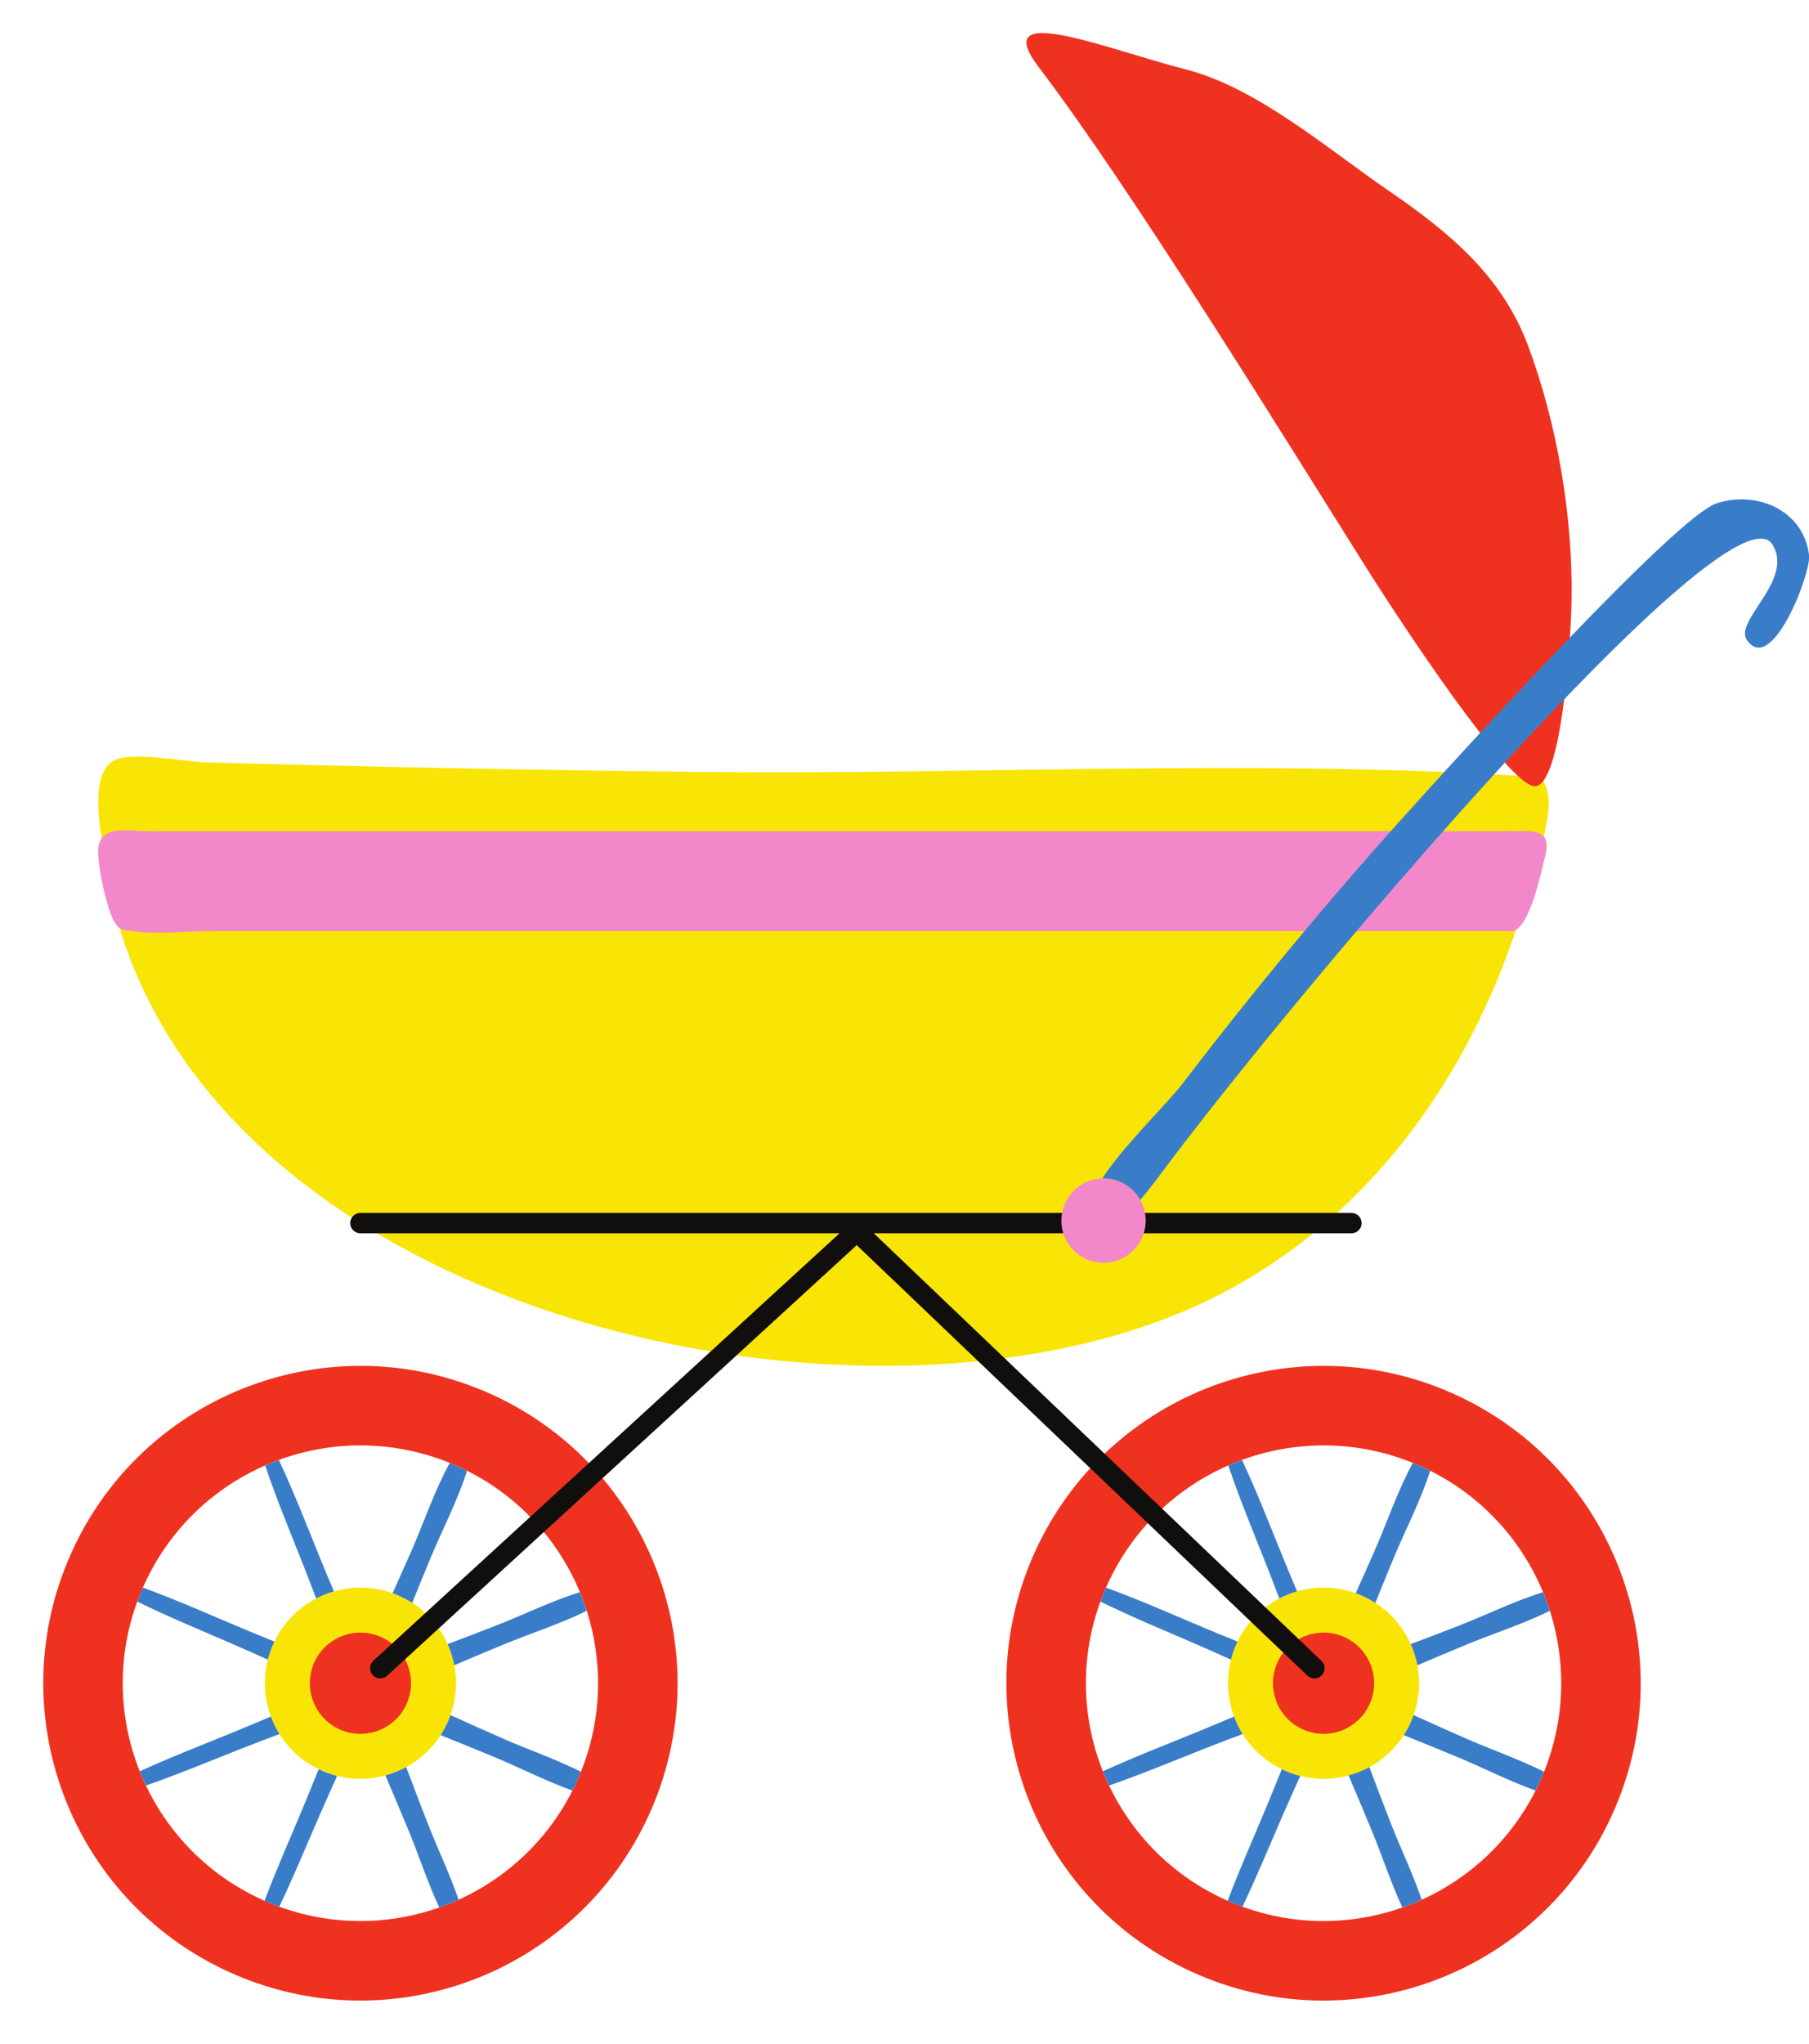 <?xml version="1.0" encoding="UTF-8"?><svg xmlns="http://www.w3.org/2000/svg" xmlns:xlink="http://www.w3.org/1999/xlink" height="519.4" preserveAspectRatio="xMidYMid meet" version="1.0" viewBox="-11.0 -8.4 460.0 519.4" width="460.0" zoomAndPan="magnify"><defs><clipPath id="a"><path d="M 23 118 L 449.039 118 L 449.039 477 L 23 477 Z M 23 118"/></clipPath></defs><g><g id="change1_1"><path d="M 382.562 192.965 C 382.102 190.793 377.539 180.445 375.164 188.762 C 306.578 184.539 237.043 188.477 168.324 187.777 C 133.77 187.426 99.223 186.801 64.68 185.934 C 56.906 185.734 49.133 185.535 41.355 185.348 C 36.676 185.234 22.484 182.488 18.027 184.832 C 11.543 188.238 14.602 202.777 15.641 210.188 C 31.367 322.414 203.055 363.938 292.734 323.652 C 321.402 310.773 343.965 288.609 359.504 261.477 C 367.238 247.969 373.203 233.441 377.379 218.453 C 379.141 212.129 383.93 199.387 382.562 192.965 Z M 90.191 397.008 C 77.852 391.738 63.578 397.469 58.309 409.809 C 53.039 422.145 58.77 436.422 71.109 441.691 C 83.449 446.961 97.723 441.23 102.992 428.891 C 108.262 416.555 102.531 402.277 90.191 397.008 Z M 347.902 428.891 C 342.633 441.23 328.359 446.961 316.02 441.691 C 303.68 436.422 297.949 422.145 303.219 409.809 C 308.488 397.469 322.766 391.738 335.102 397.008 C 347.441 402.277 353.172 416.555 347.902 428.891" fill="#f8e505"/></g><g id="change2_1"><path d="M 253.172 8.723 C 240.09 -8.43 270.52 4.125 290.539 9.242 C 308.652 13.871 326.652 29.477 342.027 40.004 C 357.402 50.535 370.871 61.578 377.551 79.422 C 384.996 99.32 388.941 122.852 388.629 143.664 C 388.453 155.305 385.996 191.41 379.289 191.41 C 372.543 191.41 344.621 148.879 336.645 136.219 C 316.008 103.469 276.629 39.484 253.172 8.723 Z M 92.48 424.402 C 89.691 430.938 82.133 433.969 75.598 431.18 C 69.062 428.391 66.031 420.832 68.82 414.297 C 71.609 407.766 79.168 404.73 85.703 407.52 C 92.234 410.312 95.27 417.867 92.48 424.402 Z M 136.215 443.082 C 123.109 473.77 87.605 488.02 56.918 474.914 C 26.23 461.809 11.98 426.309 25.086 395.617 C 38.191 364.934 73.695 350.68 104.383 363.785 C 135.066 376.891 149.32 412.395 136.215 443.082 Z M 112.316 345.199 C 71.367 327.711 23.988 346.73 6.5 387.684 C -10.988 428.633 8.031 476.012 48.98 493.5 C 89.934 510.988 137.309 491.969 154.801 451.02 C 172.289 410.066 153.27 362.688 112.316 345.199 Z M 337.391 424.402 C 334.602 430.938 327.043 433.969 320.508 431.18 C 313.977 428.391 310.941 420.832 313.73 414.297 C 316.52 407.766 324.078 404.73 330.613 407.52 C 337.148 410.312 340.18 417.867 337.391 424.402 Z M 381.125 443.082 C 368.02 473.77 332.52 488.02 301.828 474.914 C 271.145 461.809 256.891 426.309 269.996 395.617 C 283.102 364.934 318.605 350.68 349.293 363.785 C 379.98 376.891 394.23 412.395 381.125 443.082 Z M 357.23 345.199 C 316.277 327.711 268.902 346.73 251.41 387.684 C 233.922 428.633 252.941 476.012 293.895 493.5 C 334.844 510.988 382.223 491.969 399.711 451.02 C 417.199 410.066 398.18 362.688 357.23 345.199" fill="#ef3220"/></g><g id="change3_1"><path d="M 335.242 302.426 C 335.242 303.855 334.082 305.016 332.648 305.016 L 211.199 305.016 L 325.027 413.668 C 326.062 414.656 326.102 416.297 325.109 417.336 C 324.125 418.371 322.48 418.406 321.445 417.418 L 206.852 308.031 L 87.434 417.453 C 86.938 417.91 86.309 418.137 85.684 418.137 C 84.984 418.137 84.285 417.855 83.773 417.293 C 82.805 416.238 82.879 414.602 83.934 413.633 L 202.473 305.016 L 80.652 305.016 C 79.219 305.016 78.059 303.855 78.059 302.426 C 78.059 300.992 79.219 299.832 80.652 299.832 L 332.648 299.832 C 334.082 299.832 335.242 300.992 335.242 302.426" fill="#110f0d"/></g><g id="change4_1"><path d="M 269.605 291.059 C 269.5 291.059 269.395 291.07 269.285 291.074 C 263.512 291.246 258.883 295.969 258.883 301.785 C 258.883 307.707 263.684 312.512 269.605 312.512 C 275.531 312.512 280.332 307.707 280.332 301.785 C 280.332 299.879 279.828 298.09 278.957 296.539 C 277.117 293.27 273.625 291.059 269.605 291.059 Z M 381.875 209.352 C 381.004 212.672 377.922 228.23 373.293 228.23 C 327.805 228.23 282.32 228.23 236.836 228.23 C 172.004 228.23 107.176 228.23 42.348 228.23 C 36.125 228.23 29.074 229.168 22.91 228.23 C 20.445 227.855 19.582 228.434 17.902 225.523 C 16.086 222.383 13.375 210.086 14.07 206.562 C 15.129 201.207 21.789 202.816 26.219 202.816 C 35.363 202.816 44.508 202.816 53.652 202.816 C 121.566 202.816 189.48 202.816 257.395 202.816 C 287.422 202.816 317.449 202.816 347.48 202.816 C 356.023 202.816 364.574 202.816 373.121 202.816 C 378.484 202.816 383.84 201.863 381.875 209.352" fill="#f288ca"/></g><g clip-path="url(#a)" id="change5_1"><path d="M 449.016 132.672 C 447.586 121.02 435.332 116.148 425.363 119.57 C 415.137 123.082 362.004 181.246 344.504 200.754 C 325.379 222.07 307.148 244.18 289.738 266.918 C 285.504 272.449 274.875 282.516 269.285 291.074 C 269.395 291.07 269.5 291.059 269.605 291.059 C 273.625 291.059 277.117 293.27 278.957 296.539 C 281.16 293.918 282.973 291.504 283.711 290.508 C 317.207 245.352 429.039 112.922 439.703 129.988 C 445.316 138.973 429.844 149.344 433.203 154.246 C 439.48 163.414 449.586 137.328 449.016 132.672 Z M 302.797 427.816 C 299.648 429.152 296.496 430.48 293.328 431.773 C 285.293 435.059 277.273 438.148 269.445 441.738 C 269.934 442.961 270.469 444.156 271.035 445.344 C 279.129 442.535 287.02 439.238 295.055 436.07 C 298.352 434.773 301.664 433.508 304.98 432.254 C 304.105 430.852 303.371 429.363 302.797 427.816 Z M 314.312 397.816 C 315.754 397.066 317.266 396.461 318.824 396.012 C 317.715 393.387 316.613 390.758 315.535 388.121 C 312.02 379.531 308.738 370.957 304.82 362.617 C 303.645 363.047 302.484 363.512 301.34 364.016 C 304.273 372.75 307.832 381.211 311.234 389.848 C 312.281 392.496 313.301 395.156 314.312 397.816 Z M 314.941 441.199 C 313.504 444.781 312.051 448.359 310.559 451.918 C 307.371 459.516 304.07 466.977 301.18 474.617 C 301.398 474.715 301.609 474.82 301.828 474.914 C 302.859 475.355 303.895 475.758 304.938 476.137 C 308.445 468.789 311.543 461.27 314.816 453.734 C 316.391 450.113 318.008 446.512 319.637 442.91 C 318.418 442.605 317.211 442.199 316.02 441.691 C 315.652 441.535 315.297 441.371 314.941 441.199 Z M 360.41 404.551 C 356.195 406.203 351.961 407.809 347.723 409.41 C 348.492 411.125 349.066 412.93 349.426 414.781 C 353.723 412.957 358.02 411.129 362.34 409.355 C 368.836 406.684 376.363 404.277 383.098 400.961 C 382.582 399.352 382.008 397.766 381.359 396.207 C 374.156 398.461 367.027 401.957 360.41 404.551 Z M 337.199 440.668 C 335.527 441.578 333.758 442.289 331.922 442.789 C 333.945 447.562 335.984 452.336 337.953 457.133 C 340.422 463.133 342.66 470.02 345.605 476.344 C 347.27 475.758 348.91 475.098 350.52 474.367 C 348.277 467.773 345.137 461.273 342.758 455.203 C 340.863 450.371 339.035 445.52 337.199 440.668 Z M 270.254 395.055 C 270.172 395.246 270.078 395.43 269.996 395.617 C 269.574 396.605 269.184 397.602 268.816 398.598 C 276.906 402.59 285.234 405.984 293.57 409.609 C 296.395 410.836 299.207 412.086 302.016 413.352 C 302.32 412.156 302.723 410.977 303.219 409.809 C 303.371 409.457 303.531 409.109 303.695 408.766 C 300.922 407.645 298.152 406.508 295.391 405.352 C 286.988 401.824 278.754 398.145 270.254 395.055 Z M 348.461 427.453 C 348.289 427.934 348.105 428.414 347.902 428.891 C 347.352 430.188 346.691 431.402 345.953 432.547 C 350.656 434.445 355.359 436.34 360.043 438.293 C 366.16 440.848 372.762 444.223 379.461 446.625 C 380.047 445.469 380.609 444.289 381.125 443.082 C 381.301 442.668 381.453 442.254 381.617 441.84 C 375.234 438.645 368.207 436.211 362.074 433.531 C 357.52 431.543 352.988 429.496 348.461 427.453 Z M 343.5 387.266 C 346.371 380.395 350.273 372.914 352.672 365.363 C 351.566 364.812 350.445 364.277 349.293 363.785 C 348.949 363.641 348.605 363.516 348.262 363.375 C 344.445 370.344 341.746 378.348 338.742 385.234 C 337.098 388.992 335.414 392.734 333.73 396.477 C 334.188 396.641 334.648 396.812 335.102 397.008 C 336.387 397.559 337.594 398.207 338.73 398.938 C 340.305 395.039 341.879 391.145 343.5 387.266 Z M 57.105 413.352 C 57.41 412.156 57.809 410.977 58.309 409.809 C 58.461 409.457 58.617 409.109 58.785 408.766 C 56.012 407.645 53.238 406.508 50.48 405.352 C 42.078 401.824 33.844 398.145 25.344 395.055 C 25.262 395.246 25.168 395.43 25.086 395.617 C 24.664 396.605 24.273 397.602 23.906 398.598 C 31.996 402.59 40.324 405.984 48.66 409.609 C 51.484 410.836 54.297 412.086 57.105 413.352 Z M 69.402 397.816 C 70.844 397.066 72.352 396.461 73.91 396.012 C 72.801 393.387 71.699 390.758 70.621 388.121 C 67.109 379.531 63.828 370.957 59.91 362.617 C 58.734 363.047 57.574 363.512 56.43 364.016 C 59.363 372.75 62.922 381.211 66.324 389.848 C 67.367 392.496 68.391 395.156 69.402 397.816 Z M 93.82 398.938 C 95.395 395.039 96.969 391.145 98.59 387.266 C 101.457 380.395 105.363 372.914 107.762 365.363 C 106.656 364.812 105.535 364.277 104.383 363.785 C 104.039 363.641 103.695 363.516 103.352 363.375 C 99.531 370.344 96.836 378.348 93.832 385.234 C 92.188 388.992 90.504 392.734 88.82 396.477 C 89.277 396.641 89.738 396.812 90.191 397.008 C 91.477 397.559 92.684 398.207 93.82 398.938 Z M 57.887 427.816 C 54.738 429.152 51.586 430.48 48.418 431.773 C 40.383 435.059 32.363 438.148 24.535 441.738 C 25.023 442.961 25.559 444.156 26.125 445.344 C 34.219 442.535 42.109 439.238 50.145 436.07 C 53.441 434.773 56.754 433.508 60.07 432.254 C 59.191 430.852 58.461 429.363 57.887 427.816 Z M 92.289 440.668 C 90.617 441.578 88.844 442.289 87.008 442.789 C 89.035 447.562 91.074 452.336 93.043 457.133 C 95.512 463.133 97.75 470.02 100.691 476.344 C 102.359 475.758 104 475.098 105.609 474.367 C 103.363 467.773 100.227 461.273 97.848 455.203 C 95.953 450.371 94.125 445.52 92.289 440.668 Z M 115.5 404.551 C 111.281 406.203 107.047 407.809 102.812 409.41 C 103.582 411.125 104.156 412.93 104.512 414.781 C 108.812 412.957 113.109 411.129 117.43 409.355 C 123.926 406.684 131.453 404.277 138.188 400.961 C 137.672 399.352 137.094 397.766 136.449 396.207 C 129.246 398.461 122.113 401.957 115.5 404.551 Z M 103.547 427.453 C 103.379 427.934 103.195 428.414 102.992 428.891 C 102.438 430.188 101.781 431.402 101.043 432.547 C 105.746 434.445 110.449 436.34 115.133 438.293 C 121.25 440.848 127.848 444.223 134.551 446.625 C 135.133 445.469 135.699 444.289 136.215 443.082 C 136.391 442.668 136.543 442.254 136.707 441.84 C 130.324 438.645 123.297 436.211 117.164 433.531 C 112.605 431.543 108.078 429.496 103.547 427.453 Z M 71.109 441.691 C 72.301 442.199 73.508 442.605 74.727 442.91 C 73.098 446.512 71.48 450.113 69.906 453.734 C 66.633 461.27 63.531 468.789 60.023 476.137 C 58.984 475.758 57.949 475.355 56.918 474.914 C 56.699 474.82 56.488 474.715 56.27 474.617 C 59.156 466.977 62.461 459.516 65.645 451.918 C 67.141 448.359 68.59 444.781 70.031 441.199 C 70.387 441.371 70.742 441.535 71.109 441.691" fill="#397dc9"/></g></g></svg>